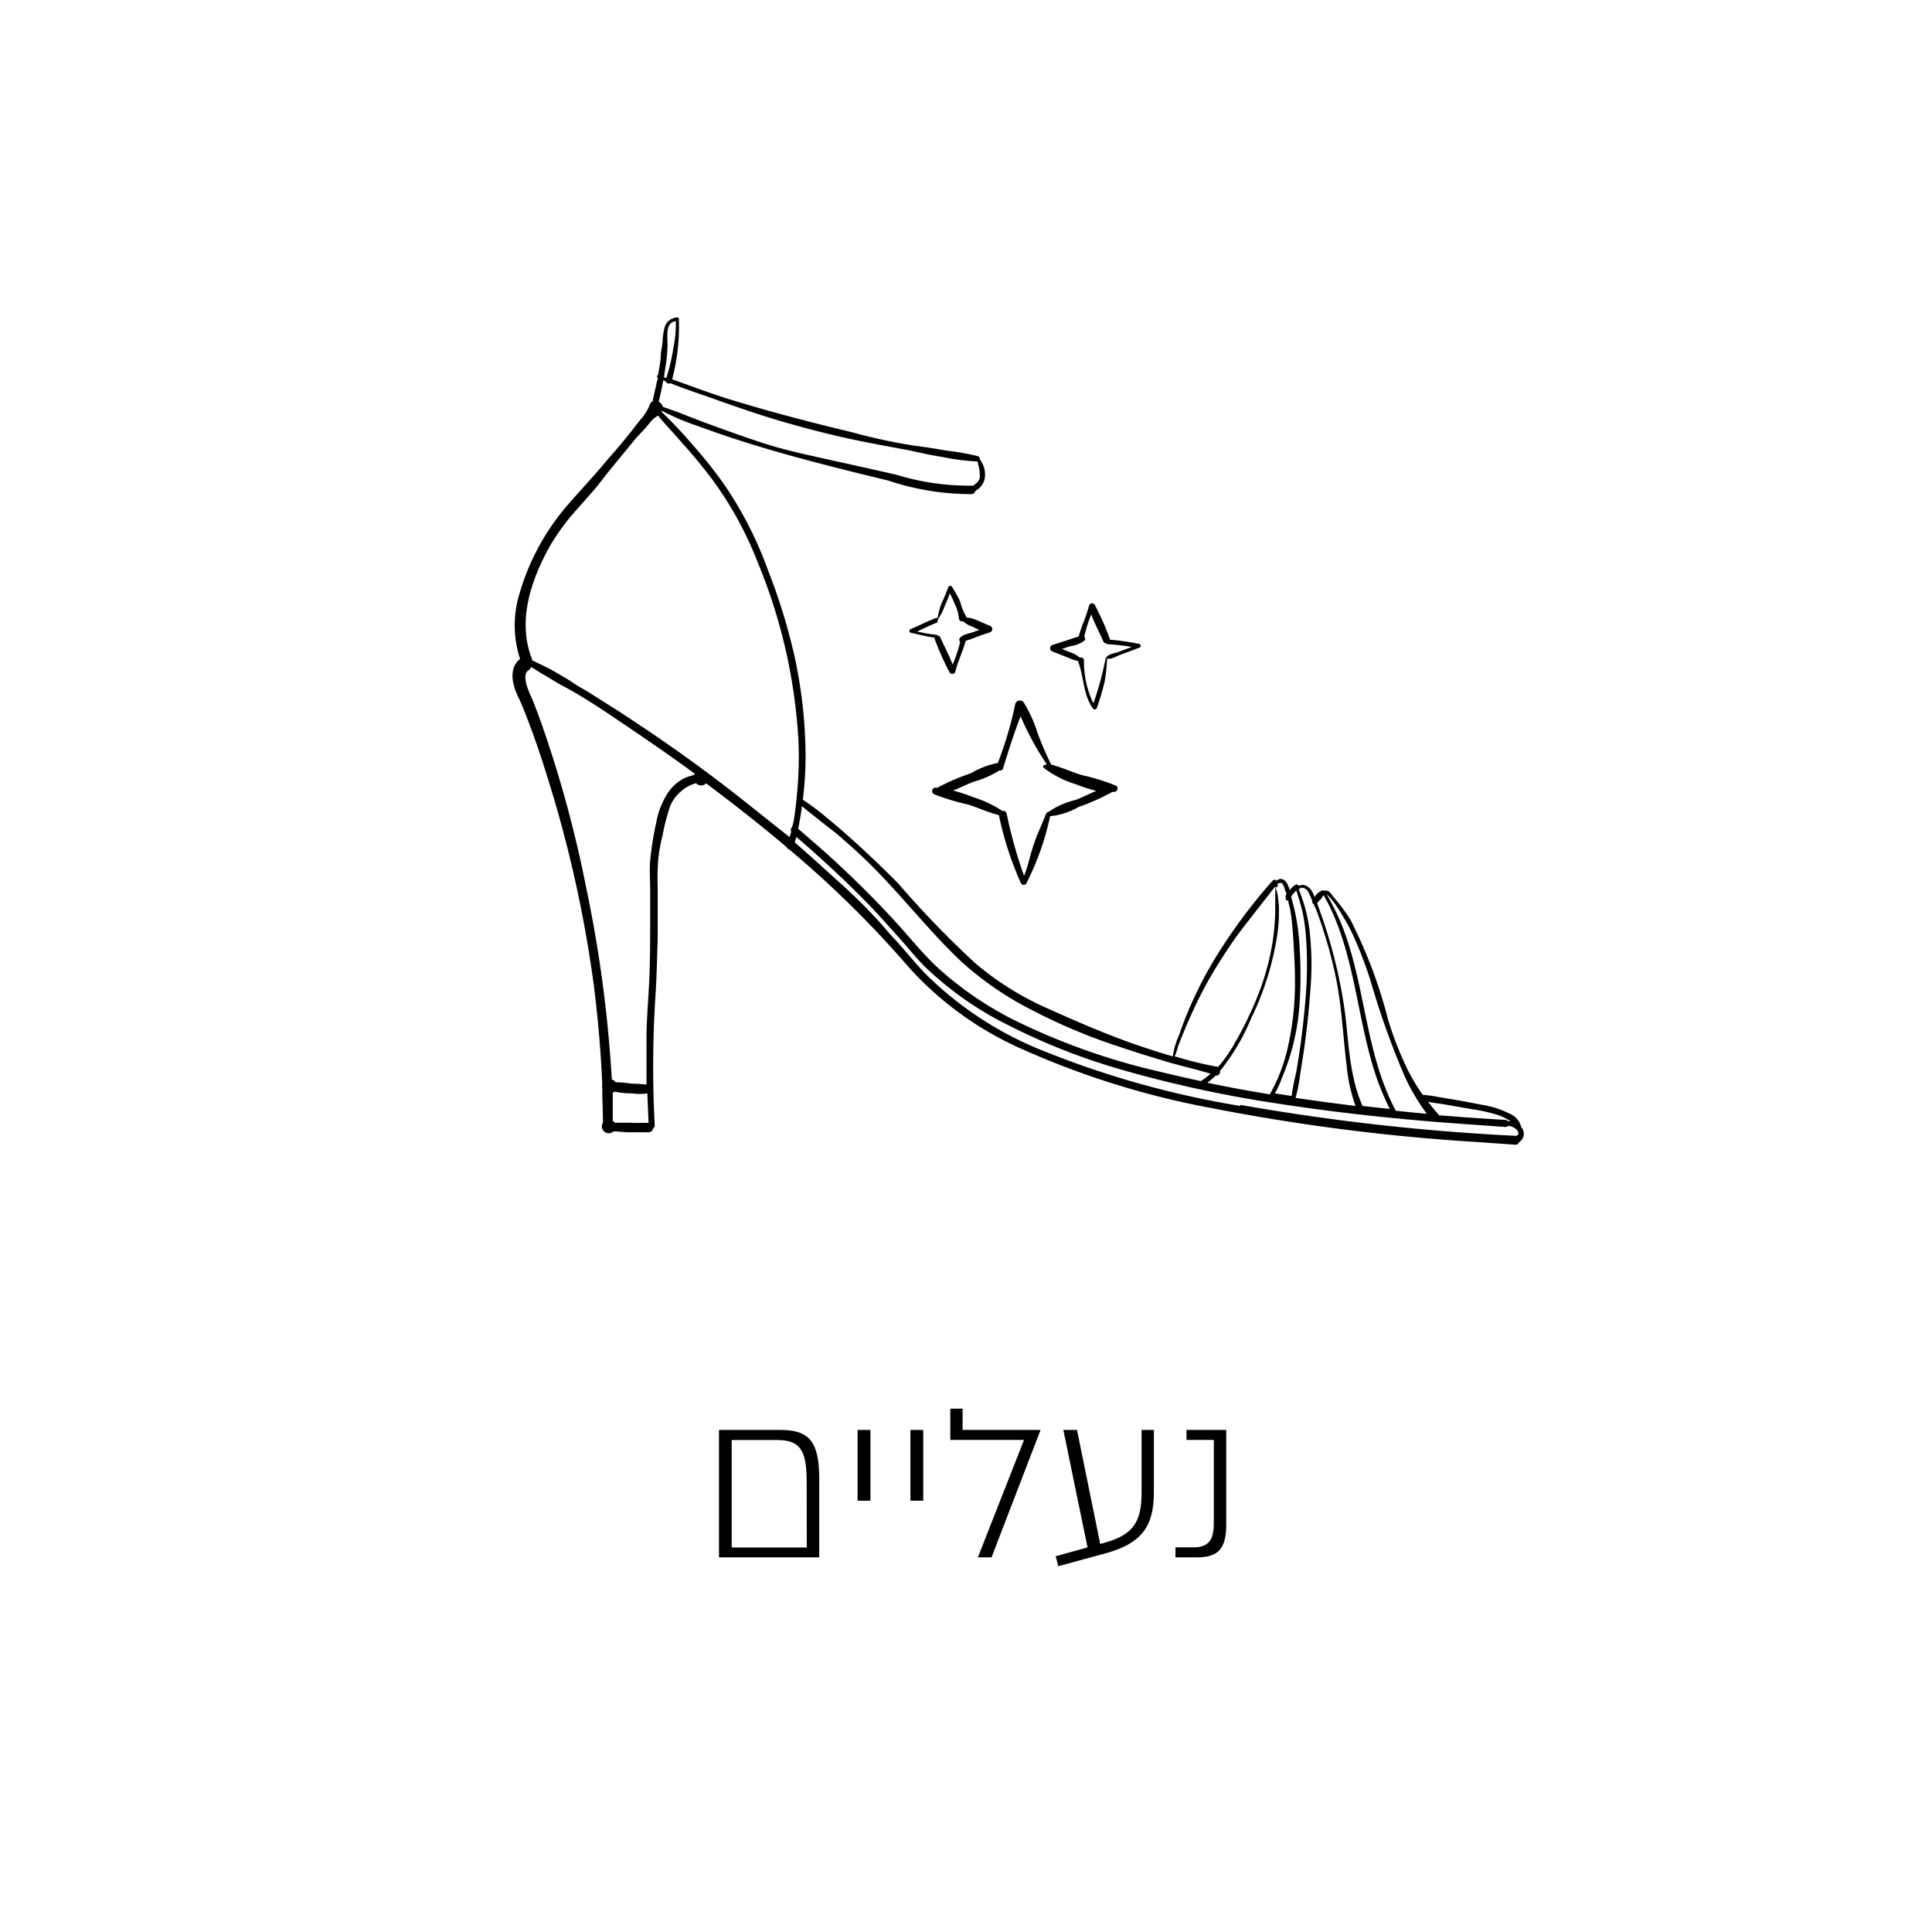 <svg id="Layer_1" data-name="Layer 1" xmlns="http://www.w3.org/2000/svg" viewBox="0 0 141.5 141.5"><title>Artboard 1 copy 29</title><path d="M60,108.32v5.74H52.66v-9.33h4.5C59.26,104.73,60,105.57,60,108.32Zm-.92.15c0-2.36-.56-3-2.16-3H53.59v7.87h5.5Z"/><path d="M62.81,109.91v-5.18h.94v5.18Z"/><path d="M66.68,109.91v-5.18h.94v5.18Z"/><path d="M75,105.46h-5.4v-2.29h.9v1.56h5.71l-3.59,9.33h-1Z"/><path d="M84.51,104.73v4.6c0,2.49-.94,3.72-3.52,4.43l-3.48.95-.19-.73,2.33-.65-1.77-8.6h1l1.7,8.35.29-.08c2.12-.58,2.74-1.52,2.74-3.69v-4.58Z"/><path d="M86.09,114.06v-.73h1.3c1.11,0,1.51-.52,1.51-1.78v-6.09h-2v-.73h2.91v6.92c0,1.75-.56,2.41-2.13,2.41Z"/><path d="M111.5,82.67a.76.76,0,0,0-.08-.11,1.43,1.43,0,0,0-.87-1,6.59,6.59,0,0,0-1.94-.63c-.75-.15-1.51-.29-2.27-.42l-1.14-.19a7,7,0,0,0-1-.13,14.93,14.93,0,0,1-1.06-1.76,24.91,24.91,0,0,1-1.47-3.73,35.4,35.4,0,0,0-2.76-7.33,13.45,13.45,0,0,0-1.23-1.66c-.12-.14-.31-.48-.51-.48a.29.29,0,0,0-.11,0,.18.18,0,0,0-.1,0h0a.12.12,0,0,0-.14,0,1,1,0,0,0-.53.47l-.15-.34c-.21-.39-.59-.69-1-.47a.07.07,0,0,0,0,0,.2.2,0,0,0-.29-.07,1.56,1.56,0,0,0-.39.38c-.11-.37-.27-.77-.6-.82a.36.36,0,0,0-.35.13.2.2,0,0,0-.31,0,39.46,39.46,0,0,0-3.6,4.72,29.43,29.43,0,0,0-2.65,5c-.21.51-.4,1-.58,1.54a6.42,6.42,0,0,0-.48,1.6c-.9-.26-1.79-.55-2.67-.85-2.19-.76-4.31-1.68-6.42-2.63a21.57,21.57,0,0,1-5.4-3.37,71.61,71.61,0,0,1-5.61-5.81Q64.1,63,62.36,61.44c-.59-.53-1.2-1.06-1.82-1.56a18.4,18.4,0,0,0-1.74-1.31A26.44,26.44,0,0,0,59,55.24a35.22,35.22,0,0,0-.74-6.86,43.43,43.43,0,0,0-2-6.59,28,28,0,0,0-3.16-6.22,32.84,32.84,0,0,0-2.38-3,32.05,32.05,0,0,0-2.26-2.4.41.41,0,0,0,0-.09,18.19,18.19,0,0,0,2.7,1.14c1.32.49,2.66.94,4,1.35,3.26,1,6.56,1.82,9.87,2.62a19.22,19.22,0,0,0,6.14,1,.31.31,0,0,0,.27-.24,1.31,1.31,0,0,0,.67-.85,1.78,1.78,0,0,0-.34-1.44.22.22,0,0,0-.15-.25A18.73,18.73,0,0,0,69.31,33c-.76-.13-1.52-.26-2.29-.35a41.79,41.79,0,0,1-4.65-1c-3-.72-6.09-1.52-9.08-2.45-1.37-.43-2.71-.94-4.06-1.42a15.35,15.35,0,0,0,.49-4.42c0-.05,0-.11-.11-.11a1,1,0,0,0-.93.71,5,5,0,0,0-.15.94c0,.32-.09.64-.13,1,0,.53-.12,1.06-.21,1.58-.07,0-.11.16,0,.21L48.1,28c-.09.46-.22.92-.3,1.39a.52.52,0,0,0-.24.32,3.37,3.37,0,0,1-.63,1c-.28.33-.52.68-.79,1-.5.63-1,1.23-1.57,1.86-.88,1.08-1.85,2.11-2.78,3.17A17.32,17.32,0,0,0,38,43.64a7.91,7.91,0,0,0,.09,4.62c-.9.72-.53,2-.1,2.86.21.45.32.73.51,1.21.59,1.49,1.1,3,1.58,4.55A91.18,91.18,0,0,1,43.47,72c.32,2.48.54,5,.64,7.46,0,0,0,0,0,0a.62.62,0,0,0,0,.24c0,.85.05,1.69.05,2.53a.5.5,0,0,0-.08.27.51.51,0,0,0,.86.36l0,0c.4,0,.81.08,1.23.07s.89,0,1.34,0a.34.34,0,0,0,.33-.3.25.25,0,0,0,.11-.23A81.7,81.7,0,0,1,48,73c.1-1.41.12-2.82.17-4.24,0-1.26,0-2.51,0-3.77a17.11,17.11,0,0,1,.05-2.15,11.56,11.56,0,0,1,.31-1.66A13.63,13.63,0,0,1,49.1,59a2.85,2.85,0,0,1,.73-1,3,3,0,0,1,.59-.42,2.07,2.07,0,0,1,.34-.15,1.15,1.15,0,0,0,.17-.06l.06,0a.49.49,0,0,0,.72,0l.63.47c1.79,1.36,3.56,2.75,5.28,4.21a.29.29,0,0,0,.18.16,76.93,76.93,0,0,1,8.81,8.69A24.49,24.49,0,0,0,75,76.9a61.3,61.3,0,0,0,13.7,4.25,148.07,148.07,0,0,0,19.47,2.49l2.81.2a.25.25,0,0,0,.26-.17.79.79,0,0,0,.34-.45A.72.72,0,0,0,111.5,82.67Zm-5.57-1.76,2,.35a11,11,0,0,1,1.7.38,3.82,3.82,0,0,1,1,.48l-.17,0a.35.35,0,0,0-.21-.1c-1.63-.09-3.26-.21-4.89-.34a.1.1,0,0,0,0-.05c-.27-.3-.52-.61-.77-.93C105,80.78,105.49,80.83,105.93,80.91ZM97.42,65.75l.32.4c.17.24.34.49.49.75.31.51.6,1,.86,1.57A29.45,29.45,0,0,1,100.43,72a59.7,59.7,0,0,0,2.4,6.72,14.78,14.78,0,0,0,1.67,2.85c-.76-.06-1.51-.14-2.27-.22-2.14-4-2.2-8.65-3.68-12.86a16,16,0,0,0-1.4-3A3.18,3.18,0,0,1,97.42,65.75Zm-.63,0,.16-.18c2.19,3.86,2.37,8.47,3.64,12.65a19,19,0,0,0,1.2,3l-2-.22c-.92-2.08-1-4.43-1.26-6.66a36.58,36.58,0,0,0-1.74-7.28c-.11-.3-.21-.61-.32-.92A3.3,3.3,0,0,1,96.79,65.8Zm-1.57-.72a.54.54,0,0,1,.46.12.59.59,0,0,1,.14.18c.06.09.09.2.14.29l.15.36v0a.21.21,0,0,0,.13.25c0,.11.08.22.13.33.2.52.39,1.06.56,1.6a34.18,34.18,0,0,1,.89,3.34c.45,2.17.54,4.37.81,6.57A12.21,12.21,0,0,0,99.28,81c-1.3-.16-2.6-.33-3.9-.52l-.49-.07a12,12,0,0,0,.34-1.77c.11-.68.22-1.36.31-2,.18-1.33.33-2.67.42-4a21.59,21.59,0,0,0,0-4,11.27,11.27,0,0,0-.85-3.52A.13.13,0,0,0,95.22,65.08Zm-.29.16c.17.53.34,1.05.46,1.59a12.84,12.84,0,0,1,.27,2,28.63,28.63,0,0,1,0,3.82c-.1,1.34-.24,2.68-.42,4-.1.68-.2,1.36-.32,2a15.86,15.86,0,0,0-.32,1.67l-1.23-.19a7.18,7.18,0,0,0,.52-1.13,16.85,16.85,0,0,0,1.3-5.57,31.72,31.72,0,0,0,0-3.9,15.81,15.81,0,0,0-.63-3.8A2,2,0,0,1,94.93,65.24Zm-1.37-.45c.21-.12.35-.1.41.06a1.59,1.59,0,0,1,.12.27c0,.12.09.24.13.37a.85.85,0,0,0-.06.36.17.17,0,0,0,.2.16c0,.22.1.45.14.68.12.7.17,1.41.22,2.12.08,1.32.16,2.65.11,4a21.37,21.37,0,0,1-.52,4A12.49,12.49,0,0,1,93,80.15c-1.53-.25-3.06-.53-4.57-.85a5.88,5.88,0,0,0,.6-.52.3.3,0,0,0,.33-.35,15.55,15.55,0,0,0,2.27-3.84,21.15,21.15,0,0,0,1.93-6.21,12.27,12.27,0,0,0,.11-1.82,6.4,6.4,0,0,0-.08-.88c0-.24-.11-.47-.17-.7C93.53,65,93.64,64.89,93.56,64.79ZM86.27,76.66c.12-.3.23-.6.36-.9.24-.6.5-1.19.77-1.78a30,30,0,0,1,1.66-3.12c.62-1,1.27-2,2-2.94s1.56-2,2.34-3c0,.28,0,.56,0,.84s0,.69,0,1a19.22,19.22,0,0,1-.16,2,18.31,18.31,0,0,1-1,3.85,25.56,25.56,0,0,1-1.76,3.7,10.44,10.44,0,0,1-1.26,1.83,24.76,24.76,0,0,1-2.83-.67l-.35-.1A5.16,5.16,0,0,0,86.27,76.66ZM61.8,61.52a37.27,37.27,0,0,1,3,2.88c1.89,2,3.6,4.13,5.58,6a23.56,23.56,0,0,0,5.28,3.62,41.93,41.93,0,0,0,6.46,2.69c1.19.4,2.39.77,3.6,1.13,1,.28,2,.51,2.94.8a5.31,5.31,0,0,1-.71.54c-1.44-.31-2.87-.65-4.3-1A48.88,48.88,0,0,1,74.88,75a24.93,24.93,0,0,1-6.16-4.09c-1.15-1.06-2.12-2.3-3.18-3.45a74,74,0,0,0-5.74-5.6l-1.34-1.16c.11-.55.2-1.11.28-1.66.44.39.92.74,1.37,1.11S61.25,61,61.8,61.52ZM57.07,30.81c1.51.44,3,.84,4.58,1.2s3.1.63,4.65.92c.9.17,1.77.4,2.67.53a16.6,16.6,0,0,0,2.63.34,1.75,1.75,0,0,0,.09.38,3.68,3.68,0,0,1,.07.73c0,.34-.26.48-.48.66h-.06a18.22,18.22,0,0,1-5.57-.8c-1.83-.42-3.67-.82-5.51-1.23-1.49-.33-3-.67-4.44-1.15-1.27-.42-2.52-.87-3.78-1.33s-2.24-.89-3.37-1.26a.64.64,0,0,0-.31-.38c.09-.31.15-.63.22-.94l.12-.63.16.07a.28.28,0,0,0,.37.15c1.13.45,2.3.83,3.45,1.24C54.05,29.84,55.55,30.36,57.07,30.81Zm-8.32-4a10.54,10.54,0,0,0,.14-1.58c0-.58-.17-1.64.61-1.7a9,9,0,0,1-.19,2,13.55,13.55,0,0,1-.51,2.16l-.17-.06C48.67,27.31,48.72,27,48.75,26.77ZM46.23,82.23c-.41,0-.82,0-1.22,0L45,82.19a.36.36,0,0,0-.12-.08c0-.7,0-1.39,0-2.08a.55.55,0,0,0,.15-.08,5.65,5.65,0,0,0,1.29.13,3.63,3.63,0,0,0,1.09,0l.09,2.16C47,82.23,46.62,82.26,46.23,82.23ZM50.9,56.67c-.06.13-.41.17-.55.23a2.77,2.77,0,0,0-.59.31,3.2,3.2,0,0,0-.85.87,5.94,5.94,0,0,0-.84,2.13A24.17,24.17,0,0,0,47.62,63c-.06.74,0,1.48,0,2.22s0,1.36,0,2c0,1.73,0,3.45-.1,5.17-.06,1.07-.14,2.13-.17,3.2,0,1.28,0,2.57,0,3.85a7.69,7.69,0,0,0-1.07-.07,9.73,9.73,0,0,0-1.2-.11.52.52,0,0,0-.27-.2A94.91,94.91,0,0,0,42.93,65a87.46,87.46,0,0,0-3.27-12c-.21-.59-.43-1.17-.66-1.75-.1-.22-.2-.44-.29-.67s-.47-1.21,0-1.49a.5.5,0,0,0,.2-.24c.31.2.61.39.92.57.52.3,1,.62,1.57.91,1.16.63,2.29,1.36,3.39,2.1,2.07,1.39,4.12,2.79,6.13,4.26ZM46.69,53c-1.15-.78-2.33-1.51-3.5-2.25-.26-.17-.54-.32-.81-.48s-.56-.37-.84-.54c-.52-.3-1-.61-1.57-.88-.34-.18-.69-.34-1-.49a.19.19,0,0,0,0-.07c-1.1-2.78-.1-5.76,1.28-8.25a16.05,16.05,0,0,1,2-2.73l1.19-1.35c.5-.57.93-1.19,1.42-1.77l1.64-2c.27-.33.59-.62.87-.95a6.26,6.26,0,0,1,.41-.49,2.33,2.33,0,0,1,.41-.31c.57.68,1.18,1.32,1.77,2,.78.87,1.53,1.77,2.23,2.71a26.08,26.08,0,0,1,3.29,6,39.75,39.75,0,0,1,3,13.14,27.89,27.89,0,0,1-.1,3.77c-.06.61-.11,1.23-.22,1.84,0,.23-.09.45-.15.68a.25.25,0,0,0-.07.29c0,.15-.07.3-.11.44Q56,59.86,54.28,58.49,50.59,55.58,46.69,53Zm44.15,28a67.77,67.77,0,0,1-14.34-4,25.7,25.7,0,0,1-8.83-5.79c-.84-.91-1.62-1.88-2.47-2.78C64.1,67.14,63,66,61.78,64.9s-2.35-2.15-3.56-3.19c0-.13.07-.27.11-.41,1.91,1.64,3.76,3.36,5.51,5.17.93,1,1.83,2,2.7,3,.39.46.79.92,1.21,1.34A24.25,24.25,0,0,0,73.68,75a46.62,46.62,0,0,0,8.55,3.37,89.28,89.28,0,0,0,11.44,2.47c4.81.74,9.66,1.23,14.52,1.55l2.06.15a.29.29,0,0,0,.21-.08,1.06,1.06,0,0,1,.65.3s0,0,0,0a.53.53,0,0,1,.08.14c.05.15,0,.23-.14.29h0A160.9,160.9,0,0,1,90.84,80.92Z"/><path d="M71.12,56.63a15.86,15.86,0,0,0-2.46,1.06h-.14a.25.25,0,0,0-.12.47,15.83,15.83,0,0,0,2.48.76c.75.23,1.51.59,2.28.78h0a23.92,23.92,0,0,0,1.62,5,.23.23,0,0,0,.39,0,20,20,0,0,0,1.74-4.92A5.26,5.26,0,0,0,79,59.1,15.73,15.73,0,0,0,81.47,58h.13c.23,0,.36-.34.13-.46a15.27,15.27,0,0,0-2.49-.77c-.74-.22-1.49-.58-2.25-.77a24.86,24.86,0,0,1-1-2.32,10,10,0,0,0-1-2.21.35.35,0,0,0-.63.08,27.23,27.23,0,0,1-1.28,4.33A6.1,6.1,0,0,0,71.12,56.63Zm2.36-.41c.4-1.28.79-2.53,1.27-3.76A20.82,20.82,0,0,0,76.68,56H76.6c-.14,0-.27.13-.15.24a7.37,7.37,0,0,0,2.35,1.2,13.7,13.7,0,0,0,1.49.49c-.52.21-1,.46-1.52.66a5.87,5.87,0,0,0-2,.89.19.19,0,0,0-.15.11c-.33.85-.74,1.67-1,2.55-.21.61-.34,1.38-.62,2a33.82,33.82,0,0,1-1.27-4.53.26.26,0,0,0-.32-.22,8.68,8.68,0,0,0-2.11-1,13.7,13.7,0,0,0-1.49-.49c.52-.21,1-.46,1.52-.65a7,7,0,0,0,1.86-.82A.23.23,0,0,0,73.48,56.22Z"/><path d="M77.05,47.7l1.19.47a2.5,2.5,0,0,0,.7.23v0c.47,1.16.35,2.41,1.1,3.48a.16.16,0,0,0,.28,0,16.76,16.76,0,0,0,.58-1.95,11,11,0,0,0,.18-1.7c.3.09.63-.14.91-.25.49-.19,1-.35,1.45-.55.12,0,.16-.24,0-.27a19.71,19.71,0,0,0-2.16-.31.25.25,0,0,0,0-.07,18.9,18.9,0,0,0-1.1-2.48.23.23,0,0,0-.42.06c-.19.77-.55,1.49-.76,2.26a6.51,6.51,0,0,0-.71.23l-1.22.39A.25.25,0,0,0,77.05,47.7Zm1.36-.38a2.15,2.15,0,0,0,1-.39.21.21,0,0,0,0-.31A10.8,10.8,0,0,1,79.92,45c.26.68.61,1.34.9,2a.19.19,0,0,0,.18.11.15.15,0,0,0,.12.07,17.11,17.11,0,0,1,1.77.2l-1,.38c-.32.11-.77.14-.92.47h0a22.43,22.43,0,0,1-.89,3.28,7,7,0,0,1-.69-3.12c0-.2-.16-.26-.31-.23a2.12,2.12,0,0,0-.8-.42c-.16-.08-.33-.14-.5-.21Z"/><path d="M70.79,45.23a.4.4,0,0,0-.07-.15,3.87,3.87,0,0,1-.39-1,8.87,8.87,0,0,0-.6-1.09.15.15,0,0,0-.27,0c-.13.35-.27.7-.41,1-.06.14-.13.29-.18.44a6.39,6.39,0,0,0-.2.84.18.18,0,0,0-.13,0c-.62.23-1.22.55-1.84.8-.11.05-.15.24,0,.27.59.13,1.16.29,1.75.36a.25.25,0,0,0,0,.07,18.9,18.9,0,0,0,1.1,2.48.23.23,0,0,0,.42-.06c.19-.77.55-1.49.76-2.26a5.16,5.16,0,0,0,.66-.23c.37-.14.74-.27,1.12-.39a.25.25,0,0,0,0-.47c-.39-.16-.77-.34-1.15-.49A1.9,1.9,0,0,0,70.79,45.23Zm.48,1.07c-.31.11-.72.15-.94.4a.19.19,0,0,0,0,.3,10.57,10.57,0,0,1-.56,1.67c-.26-.68-.61-1.34-.91-2a.17.17,0,0,0-.18-.11.13.13,0,0,0-.12-.07,10.92,10.92,0,0,1-1.39-.24c.46-.21.92-.44,1.4-.63a.13.13,0,0,0,.1-.09s0-.08,0-.09h0c.12-.25.28-.46.39-.72s.14-.37.22-.54.2-.48.29-.72a8.41,8.41,0,0,1,.37.81,3,3,0,0,1,.29,1,.23.23,0,0,0,.3.23,1.92,1.92,0,0,0,.68.39c.17.09.35.17.52.24Z"/></svg>
